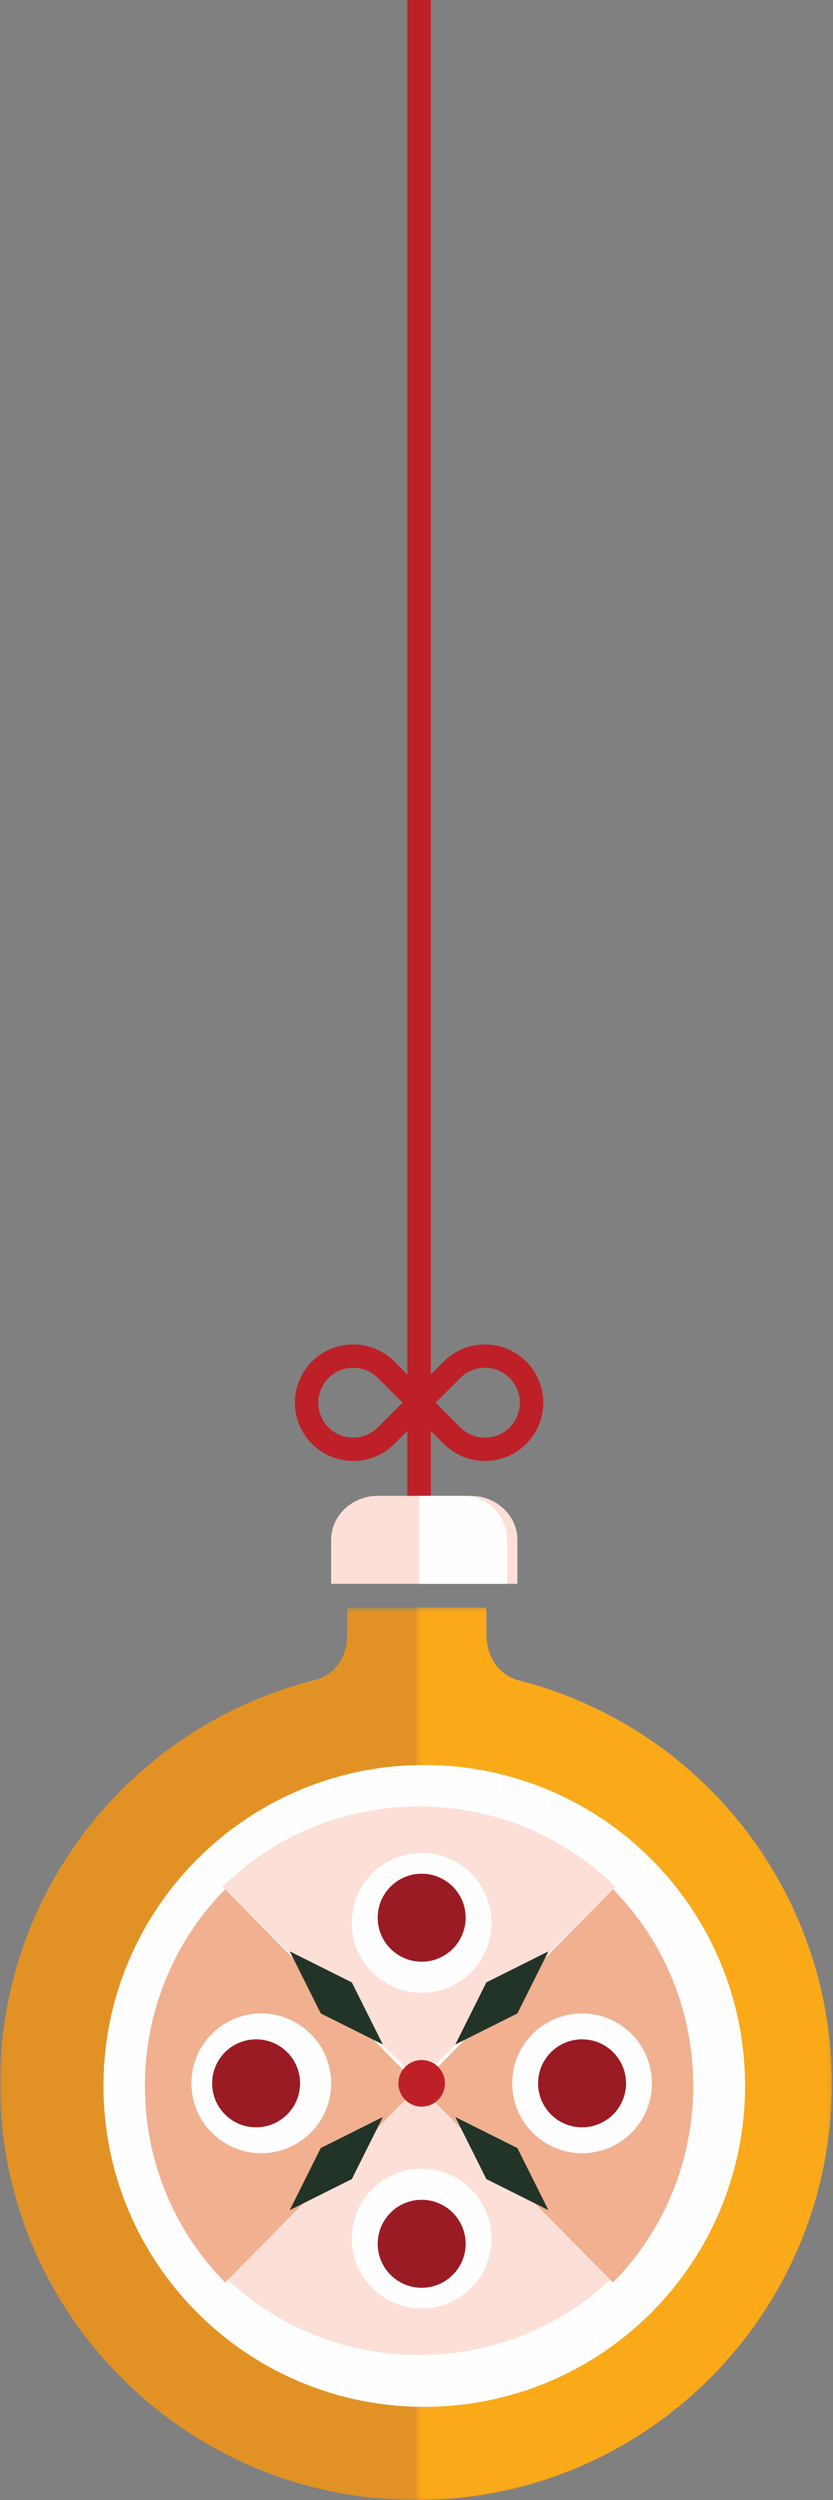 
<svg width="161px" height="483px" viewBox="0 0 161 483" version="1.1" xmlns="http://www.w3.org/2000/svg" xmlns:xlink="http://www.w3.org/1999/xlink">
    <rect x="0" y="0" width="161" height="483" fill="#808080" stroke="none"/>
    <!-- Generator: Sketch 52.6 (67491) - http://www.bohemiancoding.com/sketch -->
    <title>Group 49</title>
    <desc>Created with Sketch.</desc>
    <defs>
        <polygon id="path-1" points="0 0.585 160.756 0.585 160.756 173 0 173"></polygon>
        <polygon id="path-3" points="0.506 0.585 80.756 0.585 80.756 173 0.506 173"></polygon>
    </defs>
    <g id="Working-File" stroke="none" stroke-width="1" fill="none" fill-rule="evenodd">
        <g id="Intro-Copy-3" transform="translate(-1214, 0)">
            <g id="Ornaments" transform="translate(55, -410)">
                <g id="Group-49" transform="translate(1158.176, 33)">
                    <g id="Group-3" transform="translate(0.824, 687)">
                        <mask id="mask-2" fill="white">
                            <use xlink:href="#path-1"></use>
                        </mask>
                        <g id="Clip-2"></g>
                        <path d="M100.162,14.653 C100.149,14.65 100.141,14.646 100.129,14.643 C96.054,13.439 94.655,10.25 94.172,8.246 C94.029,7.519 93.951,6.641 93.912,5.786 L93.912,0.585 L67.119,0.585 L67.119,5.786 C67.081,6.641 67.002,7.519 66.861,8.246 C66.4,10.154 65.094,13.122 61.457,14.443 C26.196,22.956 -0,54.715 -0,92.598 C-0,137.002 35.987,173 80.378,173 C124.769,173 160.756,137.002 160.756,92.598 C160.756,55.023 134.986,23.47 100.162,14.653" id="Fill-1" fill="#E29225" mask="url(#mask-2)"></path>
                    </g>
                    <g id="Group-6" transform="translate(80.824, 687)">
                        <mask id="mask-4" fill="white">
                            <use xlink:href="#path-3"></use>
                        </mask>
                        <g id="Clip-5"></g>
                        <path d="M80.757,92.598 C80.757,55.023 55.027,23.47 20.258,14.653 C20.246,14.65 20.238,14.646 20.226,14.643 C16.157,13.439 14.761,10.25 14.278,8.247 C14.135,7.519 14.057,6.641 14.019,5.786 L14.019,0.585 L0.506,0.585 L0.506,173 C44.826,173 80.757,137.002 80.757,92.598" id="Fill-4" fill="#FAA919" mask="url(#mask-4)"></path>
                    </g>
                    <path d="M144.824,780 C144.824,745.758 117.065,718 82.824,718 C48.582,718 20.824,745.758 20.824,780 C20.824,814.242 48.582,842 82.824,842 C117.065,842 144.824,814.242 144.824,780" id="Fill-7" fill="#FEFEFE"></path>
                    <path d="M81.824,779 L43.824,816.477 C62.843,835.234 92.572,836.993 113.599,821.752 C115.774,820.175 117.857,818.417 119.824,816.477 L81.824,779 Z" id="Fill-9" fill="#FCE0D8"></path>
                    <path d="M119.824,741.522 C117.857,739.583 115.774,737.825 113.599,736.248 C92.572,721.008 62.843,722.766 43.824,741.522 L81.824,779 L119.824,741.522 Z" id="Fill-11" fill="#FCE0D8"></path>
                    <path d="M44.346,742 C23.65,762.986 23.65,797.013 44.346,818 L81.824,780.001 L44.346,742 Z" id="Fill-13" fill="#F1B190"></path>
                    <path d="M119.3,818 C139.998,797.014 139.998,762.987 119.3,742 L81.824,780.001 L119.3,818 Z" id="Fill-15" fill="#F1B190"></path>
                    <path d="M95.824,748.5 C95.824,755.956 89.779,762 82.324,762 C74.867,762 68.824,755.956 68.824,748.5 C68.824,741.043 74.867,735 82.324,735 C89.779,735 95.824,741.043 95.824,748.5" id="Fill-17" fill="#FEFEFE"></path>
                    <path d="M95.824,809.5 C95.824,816.957 89.779,823 82.324,823 C74.867,823 68.824,816.957 68.824,809.5 C68.824,802.045 74.867,796 82.324,796 C89.779,796 95.824,802.045 95.824,809.5" id="Fill-19" fill="#FEFEFE"></path>
                    <path d="M113.324,793 C105.867,793 99.824,786.956 99.824,779.5 C99.824,772.045 105.867,766 113.324,766 C120.781,766 126.824,772.045 126.824,779.5 C126.824,786.956 120.781,793 113.324,793" id="Fill-21" fill="#FEFEFE"></path>
                    <path d="M51.323,793 C43.867,793 37.824,786.956 37.824,779.5 C37.824,772.045 43.867,766 51.323,766 C58.778,766 64.824,772.045 64.824,779.5 C64.824,786.956 58.778,793 51.323,793" id="Fill-23" fill="#FEFEFE"></path>
                    <path d="M113.323,788 C108.628,788 104.824,784.195 104.824,779.5 C104.824,774.805 108.628,771 113.323,771 C118.019,771 121.824,774.805 121.824,779.5 C121.824,784.195 118.019,788 113.323,788" id="Fill-25" fill="#9A1B23"></path>
                    <path d="M50.323,788 C45.629,788 41.824,784.195 41.824,779.5 C41.824,774.805 45.629,771 50.323,771 C55.018,771 58.824,774.805 58.824,779.5 C58.824,784.195 55.018,788 50.323,788" id="Fill-27" fill="#9A1B23"></path>
                    <path d="M73.824,810.5 C73.824,805.805 77.628,802 82.323,802 C87.017,802 90.824,805.805 90.824,810.5 C90.824,815.195 87.017,819 82.323,819 C77.628,819 73.824,815.195 73.824,810.5" id="Fill-29" fill="#9A1B23"></path>
                    <path d="M73.824,747.5 C73.824,742.805 77.628,739 82.323,739 C87.017,739 90.824,742.805 90.824,747.5 C90.824,752.194 87.017,756 82.323,756 C77.628,756 73.824,752.194 73.824,747.5" id="Fill-31" fill="#9A1B23"></path>
                    <path d="M86.824,779.5 C86.824,777.014 84.809,775 82.323,775 C79.838,775 77.824,777.014 77.824,779.5 C77.824,781.985 79.838,784 82.323,784 C84.809,784 86.824,781.985 86.824,779.5" id="Fill-33" fill="#BD2027"></path>
                    <polygon id="Fill-35" fill="#223328" points="106.824 754 94.824 760.001 88.824 772 100.823 765.999"></polygon>
                    <polygon id="Fill-37" fill="#223328" points="74.824 786 62.823 792 56.824 804 68.824 798"></polygon>
                    <polygon id="Fill-39" fill="#223328" points="106.824 804 100.823 792 88.824 786 94.824 798"></polygon>
                    <polygon id="Fill-41" fill="#223328" points="74.824 772 68.824 760.001 56.824 754 62.825 765.999"></polygon>
                    <path d="M89.798,643.223 C91.071,641.951 92.762,641.25 94.56,641.25 C96.358,641.25 98.049,641.951 99.321,643.223 C101.958,645.856 101.958,650.142 99.321,652.777 C98.049,654.049 96.358,654.749 94.56,654.749 C92.762,654.749 91.071,654.049 89.798,652.777 L85.017,648 L89.798,643.223 Z M73.849,652.779 C72.577,654.05 70.886,654.751 69.088,654.751 C67.29,654.751 65.599,654.05 64.326,652.779 C61.69,650.145 61.69,645.857 64.327,643.223 C65.599,641.951 67.29,641.252 69.088,641.252 C70.886,641.252 72.577,641.951 73.849,643.223 L78.63,648.002 L73.849,652.779 Z M86.586,655.95 C88.716,658.078 91.547,659.249 94.56,659.249 C97.573,659.249 100.405,658.077 102.533,655.95 C106.921,651.565 106.921,644.432 102.533,640.051 C100.405,637.922 97.573,636.75 94.56,636.75 C91.547,636.75 88.716,637.922 86.586,640.05 L84.089,642.546 L84.089,-7.97174826e-14 L79.559,-7.97174826e-14 L79.559,642.546 L77.062,640.05 C74.933,637.924 72.101,636.752 69.088,636.752 C66.074,636.752 63.243,637.924 61.115,640.05 C56.727,644.434 56.727,651.568 61.115,655.951 C63.244,658.078 66.074,659.251 69.088,659.251 C72.101,659.251 74.933,658.078 77.062,655.951 L79.559,653.456 L79.559,666 L84.089,666 L84.089,653.455 L86.586,655.95 Z" id="Fill-43" fill="#BD2027"></path>
                    <path d="M91.824,666 L73.824,666 C68.874,666 64.824,669.825 64.824,674.5 L64.824,683 L100.824,683 L100.824,674.5 C100.824,669.825 96.774,666 91.824,666" id="Fill-45" fill="#FCE0D8"></path>
                    <path d="M98.824,674.5 C98.824,669.825 94.998,666 90.323,666 L81.824,666 L81.824,683 L98.824,683 L98.824,674.5 Z" id="Fill-47" fill="#FEFEFE"></path>
                </g>
            </g>
        </g>
    </g>
</svg>
